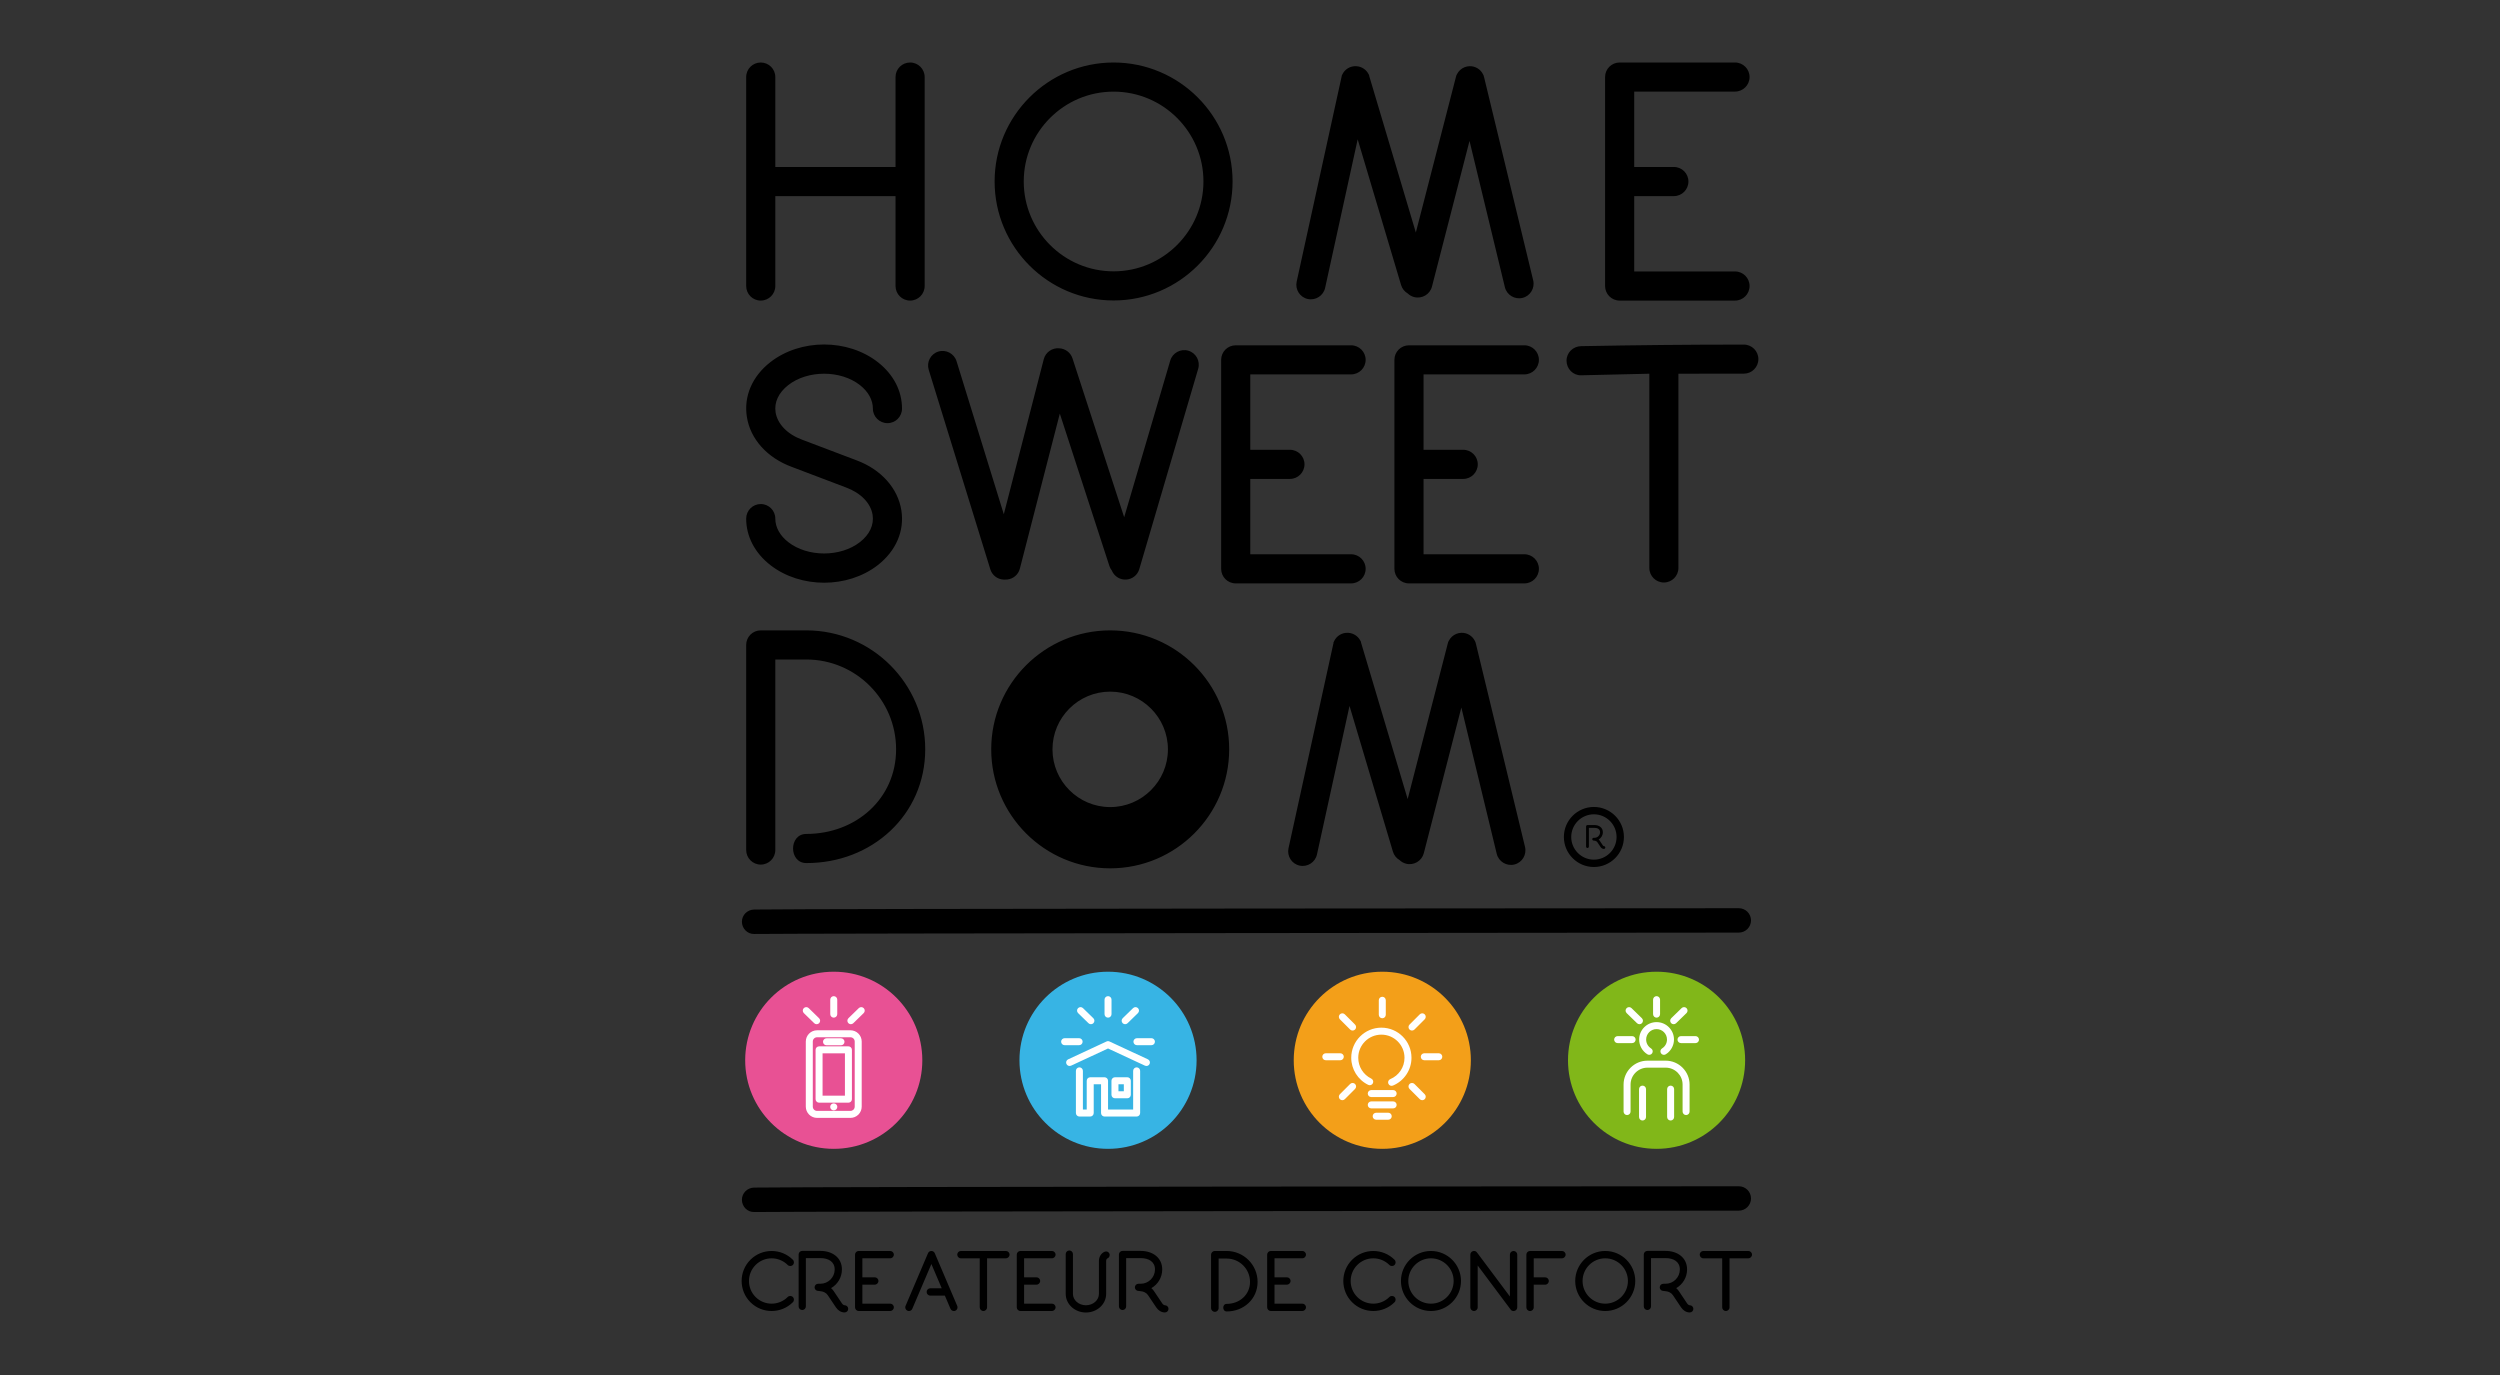 <?xml version="1.0" encoding="UTF-8"?>
<!DOCTYPE svg PUBLIC "-//W3C//DTD SVG 1.1//EN" "http://www.w3.org/Graphics/SVG/1.1/DTD/svg11.dtd">
<!-- Creator: CorelDRAW 2020 (64-Bit) -->
<svg xmlns="http://www.w3.org/2000/svg" xml:space="preserve" width="100%" height="100%" version="1.1" style="shape-rendering:geometricPrecision; text-rendering:geometricPrecision; image-rendering:optimizeQuality; fill-rule:evenodd; clip-rule:evenodd"
viewBox="0 0 100000 55000"
 xmlns:xlink="http://www.w3.org/1999/xlink"
 xmlns:xodm="http://www.corel.com/coreldraw/odm/2003">
 <rect x="0" y="0" width="100000" height="55000" fill="#333333" stroke="none"/>
 <defs>
  <style type="text/css">
   <![CDATA[
    .fil0 {fill:none}
    .fil4 {fill:#37B4E4}
    .fil6 {fill:#81B719}
    .fil2 {fill:#E85194}
    .fil5 {fill:#F39F19}
    .fil1 {fill:black;fill-rule:nonzero}
    .fil3 {fill:white;fill-rule:nonzero}
   ]]>
  </style>
 </defs>
 <g id="Layer_x0020_1">
  <g id="_2645961964384">
   <g>
    <rect class="fil0" x="-0" y="-0" width="100000" height="55000"/>
   </g>
   <g>
    <path class="fil1" d="M31945 50180.1l0 2075.7c0,80.4 64.6,144.9 144.4,144.9 80.4,0 145,-64.5 145,-144.9l0 -139.2 0 -359.3 0 -288.8 0 -415.4 0 -728.6 581.6 0c315.3,0 571.5,138.3 571.5,453.5 0,315.3 -256.5,572.1 -571.5,572.1l-51.9 0c-5.7,-0.4 -11.4,-0.4 -17,0l-6.4 0 0 0.5 -1.5 0.1 -12.7 -0.6c-79.3,0 -143.6,64.3 -143.6,143.6 0,79.4 64.3,143.7 143.6,143.7l7.7 -0.4 6.5 0.8 0 1.1 14.2 0c94.6,6.9 169.9,26.6 228.5,56.7 54.5,27.9 96,65.9 126.4,111.3l326.7 487.1c43.3,64.4 94.5,113.5 149,146.9 63.1,38.9 132,57.9 200.1,57.2 79.6,-0.6 143.6,-65.6 143,-145.2 -0.6,-79.6 -65.7,-143.6 -145.2,-143 -13.6,0.1 -29.6,-5 -46.5,-15.4 -21.4,-13.1 -42.3,-33.5 -60.7,-61l-326.8 -487.1c-29.9,-44.5 -65.3,-85.2 -106.8,-121.3 259.3,-148.5 434.3,-427.4 434.3,-747.1 0,-474.8 -386.9,-742.4 -860.9,-742.4l-726.6 0c-79.6,0 -144.4,64.6 -144.4,144.5l0 0zm4459.9 -47680.1c-323.6,0 -583.8,260.3 -583.8,581.5l0 3597.5 -4808.6 0 0 -3597.5c0,-321.3 -260.2,-581.5 -583.8,-581.5 -321.3,0 -581.5,260.2 -581.5,581.5l0 8357.9c0,323.6 260.2,583.8 581.5,583.8 323.6,0 583.8,-260.2 583.8,-583.8l0 -3595.2 4808.6 0 0 3595.2c0,323.6 260.2,583.8 583.8,583.8 321.2,0 581.5,-260.2 581.5,-583.8l0 -8357.9c0,-321.3 -260.3,-581.5 -581.5,-581.5zm27346.8 31123.4l-2.5 -0.3 -3.1 0.1c-30.7,0 -55.6,-24.9 -55.6,-55.7 0,-30.7 24.9,-55.7 55.6,-55.7l5 0.2 0.6 0 0 -0.2 2.5 0c2.2,-0.1 4.3,-0.1 6.6,0l20 0c122.2,0 221.7,-99.6 221.7,-221.8 0,-122.3 -99.4,-175.9 -221.7,-175.9l-225.5 0 0 282.5 0 161.1 0 112.1 0 139.3 0 53.9c0,31.2 -25,56.2 -56.2,56.2 -31,0 -56,-25 -56,-56.2l0 -804.9 0 0c0,-31 25.1,-56 56,-56l281.7 0c183.8,0 333.9,103.7 333.9,287.9 0,124 -67.9,232.1 -168.4,289.7 16.1,14 29.8,29.8 41.4,47l126.7 188.9c7.2,10.7 15.2,18.6 23.6,23.7 6.5,4 12.7,6 18,5.9 30.8,-0.2 56,24.6 56.3,55.5 0.2,30.8 -24.6,56.1 -55.5,56.3 -26.4,0.3 -53.1,-7.1 -77.5,-22.2 -21.2,-12.9 -41,-32 -57.8,-57l-126.7 -188.8c-11.8,-17.6 -27.9,-32.4 -49,-43.2 -22.7,-11.7 -51.9,-19.3 -88.7,-22l-5.4 0 0 -0.4zm-1196.7 -144.5c0,662.3 539,1201.2 1200.7,1201.2 662.3,0 1201.2,-538.9 1201.2,-1201.2 0,-662.3 -538.9,-1200.6 -1201.2,-1200.6 -661.7,0 -1200.7,538.3 -1200.7,1200.6l0 0zm1200.7 -906.6c500.1,0 907.2,406.5 907.2,906.6 0,500.2 -407.1,907.2 -907.2,907.2 -500.1,0 -906.6,-407 -906.6,-907.2 0,-500.1 406.5,-906.6 906.6,-906.6zm-32743.2 1428.9c0,321.7 -260.9,582.6 -582.7,582.6 -321.7,0 -582.6,-260.9 -582.6,-582.6l0 -1.8 0 -8203c0,-321.2 260.3,-581.5 581.5,-581.5l1822 0c2622.2,0 4758.2,2133.6 4758.2,4758.2 0,2624.6 -2133.6,4557 -4758.2,4549.9 -704.2,-1.9 -704.9,-1165.3 0,-1165.3 1979.6,0 3592.9,-1402.6 3592.9,-3384.6 0,-1982 -1610.9,-3592.9 -3592.9,-3592.9l-1238.2 0 0 6574 0 614.1 0 432.9zm8636.2 -4028.1c0,2624.6 2135.9,4760.5 4758.2,4760.5 2624.6,0 4760.5,-2135.9 4760.5,-4760.5 0,-2624.6 -2135.9,-4758.2 -4760.5,-4758.2 -2622.3,0 -4758.2,2133.6 -4758.2,4758.2l0 0zm4758.6 -2307.7c1273.2,0 2309.6,1034.9 2309.6,2308.2 0,1273.2 -1036.4,2309.5 -2309.6,2309.5 -1273.2,0 -2308.1,-1036.3 -2308.1,-2309.5 0,-1273.3 1034.9,-2308.2 2308.1,-2308.2zm14047 634.8l1414 5849.8c75.5,312.4 392.3,505.8 704.6,430.4 312.3,-75.5 503.5,-391.8 428,-704.1l-1962.7 -8119.6c-5.2,-21.8 -11.7,-43.1 -19.3,-63.9l1.9 -3.4 -25.1 -51.4c-101.1,-207 -314.2,-334.5 -542.1,-326l-3.2 0.1 -3.3 0.1c-67.1,2.7 -132.3,17.1 -193.3,41.7 -131.4,53 -239.6,152.8 -302.9,281l-29.3 57.8 2.6 5.3c-5.8,16.3 -10.9,33 -15.3,50l-1602.2 6216 -1857.6 -6237.2c-3.3,-11.2 -7,-22.3 -10.9,-33.2l5.6 -12.3 -32.9 -61.7c-95,-177.6 -273.4,-291.5 -468.8,-306l-1.5 -0.1 -0.2 0 -11.2 -0.8c-243.6,-17.2 -471.4,121.5 -570.2,344.6l-23.2 52.3 6.1 10.2c-5,16.2 -9.4,32.7 -13.1,49.4l-1788.4 8159.8c-68.8,313.9 129.2,625.9 443,694.7 313.8,68.8 626.4,-131.4 695.2,-445.2l1302.3 -5941.8 1735.9 5828.6c44,147.9 142.2,265.4 266.5,337.6 69.7,67.6 157.3,118.6 258,144.6 311.1,80.2 630.8,-108.5 711,-419.6l1502 -5827.7zm-2677.9 -13906.2l0 8358c0,323.5 260.2,583.7 581.5,583.7l4616.9 0c321.2,0 581.4,-260.2 581.4,-583.7 0,-321.3 -260.2,-581.5 -581.4,-581.5l-4033.2 0 0 -3013.8 1587.3 0c321.3,0 581.5,-262.4 581.5,-583.7 0,-321.3 -260.3,-581.5 -581.5,-581.5l-1587.3 0 0 -3016 4033.2 0c321.2,0 581.4,-260.2 581.4,-581.5 0,-321.3 -260.2,-581.5 -581.4,-581.5l-4616.9 0c-321.3,0 -581.5,260.3 -581.5,581.5zm-6930.4 0l0 8358c0,323.5 260.1,583.7 581.4,583.7l4616.9 0c321.3,0 581.5,-260.2 581.5,-583.7 0,-321.3 -260.3,-581.5 -581.5,-581.5l-4033.1 0 0 -3013.8 1587.2 0c321.3,0 581.5,-262.4 581.5,-583.7 0,-321.3 -260.2,-581.5 -581.5,-581.5l-1587.2 0 0 -3016 4033.1 0c321.3,0 581.5,-260.2 581.5,-581.5 0,-321.3 -260.3,-581.5 -581.5,-581.5l-4616.9 0c-321.2,0 -581.4,260.3 -581.4,581.5zm-8693.6 6175.5l1598.5 -6202.1c72.8,-282.2 342.6,-463.7 624.4,-435.1 233.9,12.9 447.9,166.8 524.5,402.2l2067.5 6355.6 1842.4 -6266.5c90.6,-308.2 416.5,-486 724.7,-395.4 308.2,90.6 483.9,415.8 393.2,724.1l-2356.2 8014.2c-68.9,234.5 -275.6,400.1 -518.4,415.9 -243.6,18.1 -471.9,-119.8 -571.5,-342.5l-9.3 -20.9c-41.6,-52.9 -74.6,-113.6 -96.3,-180.4l-1982.7 -6094.6 -1598.8 6203.3c-61,236.6 -262,409.1 -504.2,433.1 -29.4,3.2 -58.7,4.1 -87.6,2.8 -21.5,1.1 -43.1,1 -64.9,-0.3 -243,-12.5 -452,-175.3 -524,-408.8l-2464.5 -7981.6c-94.8,-307 76.4,-634.5 383.3,-729.3 307,-94.8 635.3,78.6 730,385.5l1889.9 6120.8zm14154.8 -14997.1l1735.9 5828.6c44.1,147.9 142.2,265.4 266.5,337.6 69.8,67.6 157.4,118.6 258,144.6 311.2,80.2 630.9,-108.5 711,-419.6l1502 -5827.7 1414.1 5849.9c75.5,312.3 392.3,505.7 704.5,430.3 312.3,-75.5 503.6,-391.8 428.1,-704.1l-1962.7 -8119.6c-5.3,-21.8 -11.8,-43.1 -19.4,-63.9l1.9 -3.4 -25.1 -51.4c-101.1,-207 -314.2,-334.5 -542.1,-326l-3.2 0.1 -3.2 0.1c-67.2,2.7 -132.4,17.1 -193.3,41.7 -131.4,53 -239.6,152.8 -303,281l-29.2 57.8 2.5 5.3c-5.7,16.3 -10.9,33 -15.3,50l-1602.1 6216 -1857.6 -6237.2c-3.4,-11.2 -7.1,-22.3 -11,-33.2l5.6 -12.3 -32.9 -61.7c-95,-177.6 -273.4,-291.5 -468.8,-306l-1.5 -0.1 -0.1 0 -11.2 -0.8c-243.6,-17.2 -471.5,121.5 -570.3,344.6l-23.1 52.3 6.1 10.2c-5.1,16.2 -9.5,32.7 -13.2,49.5l-1788.4 8159.7c-68.8,313.9 129.2,626 443,694.7 313.9,68.8 626.5,-131.4 695.2,-445.2l1302.3 -5941.8zm8935.3 8274c-321.2,6.1 -581.5,260.2 -581.5,581.5 0,321.3 260.3,591.2 581.5,583.7l2731.1 -63.1 0 7769.7c0,321.3 260.2,581.5 581.5,581.5 321.3,0 581.4,-260.2 581.4,-581.5l0 -7769.7 2617.1 -2.3c321.3,-0.2 581.5,-260.2 581.5,-581.5 0,-321.2 -260.3,-581.4 -581.5,-581.4 -2210.3,0 -4300.1,20.9 -6511.1,63.1zm-32429.2 640.5c-724,565.7 -1067.9,1362.1 -938.9,2185.7 138,891.4 812.2,1640.3 1801,2004.6l2169.8 823.6c590.6,219.5 986.5,629 1058.9,1095.1 61.1,398.2 -117.7,785.1 -506.8,1088.3 -776.1,606.3 -2090.7,606.3 -2866.7,0 -334.9,-260.2 -518.1,-595.1 -518.1,-939 0,-323.5 -260.2,-583.7 -581.5,-583.7 -321.3,0 -583.8,260.2 -583.8,583.7 0,710.4 343.9,1371.1 966.1,1857.6 604.2,470.6 1378,705.9 2151.8,705.9 771.5,0 1545.3,-235.3 2149.4,-705.9 726.3,-567.9 1068,-1364.3 941.3,-2185.7 -140.3,-891.4 -814.6,-1642.6 -1801.1,-2006.9l-2172 -823.5c-588.3,-217.2 -984.3,-626.8 -1058.9,-1095.1 -61.1,-398.2 117.6,-782.9 506.8,-1088.3 778.3,-606.4 2090.6,-606.4 2866.7,0 334.9,262.4 518.1,595 518.1,941.2 0,321.3 262.5,581.5 583.7,581.5 321.3,0 581.5,-260.2 581.5,-581.5 0,-712.7 -343.9,-1371.1 -966.1,-1857.6 -1205.9,-943.5 -3095.2,-943.5 -4301.2,0l0 0zm33389.7 -11405.4l0 8357.9c0,323.6 260.2,583.8 581.5,583.8l4616.8 0c321.3,0 581.5,-260.2 581.5,-583.8 0,-321.2 -260.2,-581.4 -581.5,-581.4l-4033.1 0 0 -3013.8 1587.3 0c321.3,0 581.5,-262.4 581.5,-583.7 0,-321.3 -260.3,-581.5 -581.5,-581.5l-1587.3 0 0 -3016 4033.1 0c321.3,0 581.5,-260.2 581.5,-581.5 0,-321.3 -260.2,-581.5 -581.5,-581.5l-4616.8 0c-321.3,0 -581.5,260.3 -581.5,581.5zm-24418.5 4176.7c0,2624.6 2135.8,4760.5 4758.2,4760.5 2624.6,0 4760.4,-2135.9 4760.4,-4760.5 0,-2624.6 -2135.8,-4758.2 -4760.4,-4758.2 -2622.4,0 -4758.2,2133.6 -4758.2,4758.2l0 0zm4758.2 -3592.9c1982,0 3595.2,1610.9 3595.2,3592.9 0,1982 -1613.2,3595.2 -3595.2,3595.2 -1982,0 -3593,-1613.2 -3593,-3595.2 0,-1982 1611,-3592.9 3593,-3592.9zm-14378.4 32716.3c-269.4,5.1 -487.8,218.2 -487.8,487.7 0,269.5 218.3,495.9 487.8,489.7 1002.3,-23.1 37576.4,-53.3 39388.2,-54.8 269.5,-0.2 487.8,-218.3 487.8,-487.8 0,-269.5 -218.3,-487.8 -487.8,-487.8 -1854.2,0 -37533.5,17.7 -39388.2,53zm0 11121.8c-269.4,5.1 -487.8,218.3 -487.8,487.8 0,269.5 218.3,495.8 487.8,489.7 1002.3,-23.2 37576.4,-53.4 39388.2,-54.9 269.5,-0.2 487.8,-218.3 487.8,-487.8 0,-269.5 -218.3,-487.8 -487.8,-487.8 -1854.2,0 -37533.5,17.7 -39388.2,53zm36382.8 4134.4l-6.5 -0.8 -7.7 0.4c-79.3,0 -143.7,-64.3 -143.7,-143.7 0,-79.3 64.4,-143.6 143.7,-143.6l12.7 0.6 1.5 -0.1 0 -0.5 6.4 0c5.6,-0.4 11.3,-0.4 17,0l51.9 0c315,0 571.5,-256.8 571.5,-572.1 0,-315.2 -256.2,-453.5 -571.5,-453.5l-581.6 0 0 728.6 0 415.4 0 288.8 0 359.3 0 139.2c0,80.4 -64.7,144.9 -145,144.9 -79.8,0 -144.4,-64.5 -144.4,-144.9l0 -2075.7 0 0c0,-79.9 64.7,-144.5 144.4,-144.5l726.6 0c474,0 860.8,267.6 860.8,742.4 0,319.7 -174.9,598.6 -434.2,747.1 41.5,36.1 76.9,76.8 106.8,121.3l326.7 487.1c18.5,27.5 39.4,47.9 60.8,61 16.9,10.4 32.8,15.6 46.4,15.4 79.6,-0.6 144.7,63.4 145.3,143 0.6,79.6 -63.5,144.6 -143,145.2 -68.2,0.7 -137,-18.3 -200.1,-57.2 -54.5,-33.4 -105.7,-82.5 -149,-146.9l-326.7 -487.1c-30.4,-45.4 -71.9,-83.4 -126.4,-111.3 -58.6,-30.1 -133.9,-49.8 -228.5,-56.7l-14.2 0 0 -1.1zm-7456 -1521.5c4.4,4.4 8.4,9.2 12.2,14.3l1292.5 1728.5 0 -1673.6c0,-81.1 65.6,-146.7 147.3,-146.7l0 0c81,0 146.7,65.6 146.7,146.7l0 2109c0,61.6 -38.3,116.9 -95.9,138.2 -16.6,6.1 -34.3,9.1 -50.8,9.1 -42.3,0 -85.8,-16.4 -111.9,-51.9l-21.3 -29.1 -1302.5 -1742 0 1674.6c0,81 -65.7,146.7 -147.4,146.7 -81,0 -146.7,-65.7 -146.7,-146.7l0 -2107.9c0,-61.7 38.3,-116.3 96,-137.6 58.2,-21.5 126.3,-7.4 162.7,42.3l19.1 26.1zm-8404.6 69l0 2106.9c0,81.5 65.6,147.1 146.6,147.1l1259.2 0c80.9,0 146.5,-65.6 146.5,-147.1 0,-81 -65.6,-146.6 -146.5,-146.6l-1112.1 0 0 -759.7 495.5 0c81,0 146.6,-66.2 146.6,-147.2 0,-81 -65.6,-146.5 -146.6,-146.5l-495.5 0 0 -760.3 1112.1 0c80.9,0 146.5,-65.6 146.5,-146.6 0,-80.9 -65.6,-146.6 -146.5,-146.6l-1259.2 0c-80.9,0 -146.6,65.7 -146.6,146.6zm-1941.1 2137c0,83.6 -67.8,151.4 -151.4,151.4 -83.6,0 -151.4,-67.8 -151.4,-151.4l0 -0.5 0 -2131.5c0,-83.4 67.6,-151.1 151.1,-151.1l473.4 0c681.4,0 1236.4,554.4 1236.4,1236.5 0,682 -554.4,1184.1 -1236.4,1182.2 -183,-0.5 -183.2,-302.8 0,-302.8 514.4,0 933.6,-364.4 933.6,-879.4 0,-515.1 -418.6,-933.6 -933.6,-933.6l-321.7 0 0 1708.2 0 159.5 0 112.5zm-3192.8 -684.5l-6.5 -0.8 -7.7 0.4c-79.4,0 -143.7,-64.3 -143.7,-143.7 0,-79.3 64.3,-143.6 143.7,-143.6l12.7 0.6 1.5 -0.1 0 -0.5 6.4 0c5.6,-0.4 11.2,-0.4 16.9,0l51.9 0c315,0 571.6,-256.8 571.6,-572.1 0,-315.2 -256.3,-453.5 -571.6,-453.5l-581.6 0 0 728.6 0 415.4 0 288.8 0 359.3 0 139.2c0,80.4 -64.6,144.9 -144.9,144.9 -79.9,0 -144.4,-64.5 -144.4,-144.9l0 -2075.7 0 0c0,-79.9 64.7,-144.5 144.4,-144.5l726.5 0c474,0 860.9,267.6 860.9,742.4 0,319.7 -174.9,598.6 -434.3,747.1 41.6,36.1 77,76.8 106.9,121.3l326.7 487.1c18.5,27.5 39.3,47.9 60.8,61 16.8,10.4 32.8,15.5 46.4,15.4 79.6,-0.6 144.6,63.4 145.2,143 0.6,79.6 -63.4,144.6 -143,145.2 -68.1,0.7 -136.9,-18.3 -200.1,-57.2 -54.4,-33.4 -105.6,-82.5 -148.9,-146.9l-326.7 -487.1c-30.5,-45.4 -71.9,-83.4 -126.4,-111.3 -58.7,-30.1 -133.9,-49.8 -228.6,-56.7l-14.1 0 0 -1.1zm-2924.2 -1474.1c0,-79.8 64.8,-144.7 144.7,-144.7 79.8,0 144.6,64.9 144.6,144.7l0 1592.4c0,122.8 56,234.7 146.5,316.4 94.6,85.4 226.4,138.2 372.9,138.2 146.5,0 278.3,-52.8 372.9,-138.2 90.5,-81.7 146.5,-193.6 146.5,-316.4l0 -1314.4c0,-85.7 21.7,-160 57.7,-221 42.1,-71.2 103.3,-122.7 172.3,-152.1 73.3,-31.2 158.1,2.9 189.3,76.3 31.2,73.3 -2.9,158.1 -76.3,189.3 -14.1,6 -27.2,17.4 -36.7,33.4 -10.5,18 -17,42.7 -17,74.1l0 1314.4c0,208.2 -92.7,396 -242.5,531.2 -145.7,131.4 -346,212.8 -566.2,212.8 -220.2,0 -420.5,-81.4 -566.2,-212.8 -149.8,-135.2 -242.5,-323 -242.5,-531.2l0 -1592.4zm-1958 21.6l0 2106.9c0,81.5 65.6,147.1 146.5,147.1l1259.2 0c81,0 146.6,-65.6 146.6,-147.1 0,-81 -65.7,-146.6 -146.6,-146.6l-1112 0 0 -759.7 495.4 0c81,0 146.6,-66.2 146.6,-147.2 0,-81 -65.6,-146.5 -146.6,-146.5l-495.4 0 0 -760.3 1112 0c81,0 146.6,-65.6 146.6,-146.6 0,-80.9 -65.7,-146.6 -146.6,-146.6l-1259.2 0c-80.9,0 -146.5,65.7 -146.5,146.6zm-4313.9 2255.9c57.1,0 111.9,-33.7 135.3,-89.6l763.7 -1791.1 413.4 970.4 -457.4 0c-81,0 -146.6,65.7 -146.6,146.7 0,81 65.6,146.7 146.6,146.7l583 0 224.7 527.3c31.9,74.7 118.2,109.7 192.9,77.6 74.3,-31.9 108.9,-118.1 77.1,-192.9l-898.5 -2108.5c-23.1,-54.3 -76.4,-89 -135.2,-89 -58.8,0 -112.5,34.6 -135.3,89 -295.6,703.4 -596.2,1405.9 -898.4,2108.5 -32.1,74.7 2.8,160.9 77.6,192.9 18.3,8 38.2,12 57.1,12l0 0zm-2155.2 -2255.9l0 2106.9c0,81.5 65.5,147.1 146.5,147.1l1259.2 0c81,0 146.5,-65.6 146.5,-147.1 0,-81 -65.6,-146.6 -146.5,-146.6l-1112 0 0 -759.7 495.4 0c81,0 146.6,-66.2 146.6,-147.2 0,-81 -65.6,-146.5 -146.6,-146.5l-495.4 0 0 -760.3 1112 0c81,0 146.5,-65.6 146.5,-146.6 0,-80.9 -65.6,-146.6 -146.5,-146.6l-1259.2 0c-80.9,0 -146.5,65.7 -146.5,146.6zm34832.8 -146.5c0,0 -0.5,0 -0.5,0l-898.7 0c-81.1,0 -146.7,65.6 -146.7,146.7 0,81.1 65.6,147.3 146.7,147.3l752.5 0 0 1960.6c0,81 65.7,146.7 146.7,146.7 81.1,0 146.8,-65.7 146.8,-146.7l0 -1960.6 752.5 -0.6c81,0 146.7,-65.6 146.7,-146.7 0,-81.1 -65.7,-146.7 -146.7,-146.7l-898.7 0c0,0 -0.6,0 -0.6,0l0 0zm-6025.4 1200.6c0,662.3 539,1201.2 1200.6,1201.2 662.3,0 1201.3,-538.9 1201.3,-1201.2 0,-662.2 -539,-1200.6 -1201.3,-1200.6 -661.6,0 -1200.6,538.4 -1200.6,1200.6l0 0zm1200.6 -906.6c500.2,0 907.3,406.5 907.3,906.6 0,500.2 -407.1,907.2 -907.3,907.2 -500.1,0 -906.6,-407 -906.6,-907.2 0,-500.1 406.5,-906.6 906.6,-906.6zm-3154.6 -147.3l0 2109c0,81.6 65.7,147.3 146.7,147.3 81.7,0 147.3,-65.7 147.3,-147.3l0 -907.2 456.5 0c81.1,0 146.8,-66.2 146.8,-147.3 0,-81.1 -65.8,-146.7 -146.8,-146.7l-456.5 0 0 -761.1 1129 0c81.1,0 146.7,-65.6 146.7,-146.7 0,-81.1 -65.7,-146.7 -146.7,-146.7l-1276.3 0c-81,0 -146.7,65.7 -146.7,146.7zm-5016.8 1053.9c0,662.3 539,1201.2 1200.6,1201.2 662.3,0 1201.3,-538.9 1201.3,-1201.2 0,-662.2 -539,-1200.6 -1201.3,-1200.6 -661.6,0 -1200.6,538.4 -1200.6,1200.6l0 0zm1200.6 -906.6c500.2,0 907.3,406.5 907.3,906.6 0,500.2 -407.1,907.2 -907.3,907.2 -500.1,0 -906.6,-407 -906.6,-907.2 0,-500.1 406.5,-906.6 906.6,-906.6zm-1664.4 265.5c57.1,57.6 150.2,57.6 207.8,0 57.1,-57.7 57.1,-150.8 0,-207.8 -468.1,-468.2 -1230.3,-468.2 -1698.5,0 -468.2,468.1 -468.2,1229.7 0,1698.4 234.1,234.1 541.8,351.2 849,351.2 307.7,0 615.4,-117.1 849.5,-351.2 57.1,-57.6 57.1,-150.7 0,-207.7 -57.6,-57.7 -150.7,-57.7 -207.8,0 -354,353.4 -929.5,353.4 -1282.9,0 -353.4,-354 -353.4,-929.5 0,-1282.9 353.4,-353.4 928.9,-353.4 1282.9,0l0 0zm-16238.3 -559.5c0,0 -0.6,0 -0.6,0l-898.6 0c-81.1,0 -146.7,65.6 -146.7,146.7 0,81.1 65.6,147.3 146.7,147.3l752.5 0 0 1960.6c0,81 65.6,146.7 146.7,146.7 81.1,0 146.8,-65.7 146.8,-146.7l0 -1960.6 752.4 -0.6c81.1,0 146.8,-65.6 146.8,-146.7 0,-81.1 -65.7,-146.7 -146.8,-146.7l-898.6 0c0,0 -0.6,0 -0.6,0l0 0zm-7829 559.5c57.1,57.6 150.2,57.6 207.9,0 57.1,-57.7 57.1,-150.8 0,-207.8 -468.2,-468.2 -1230.4,-468.2 -1698.5,0 -468.2,468.1 -468.2,1229.7 0,1698.4 234,234.1 541.8,351.2 848.9,351.2 307.8,0 615.5,-117.1 849.6,-351.2 57.1,-57.6 57.1,-150.7 0,-207.7 -57.7,-57.7 -150.8,-57.7 -207.9,0 -353.9,353.4 -929.4,353.4 -1282.8,0 -353.4,-354 -353.4,-929.5 0,-1282.9 353.4,-353.4 928.9,-353.4 1282.8,0l0 0z"/>
    <g>
     <circle class="fil2" cx="33350.1" cy="42411" r="3542.5"/>
     <path class="fil3" d="M32682 41211.2l1336.1 0c123.9,0 236.4,50.6 317.9,132.1 81.4,81.4 132,194 132,317.8l0 2604.7c0,123.9 -50.6,236.4 -132,317.9l-9.2 8.3c-80.9,76.6 -189.7,123.7 -308.7,123.7l-1336.1 0c-123.3,0 -235.6,-50.5 -317.3,-132l-0.9 -0.8c-81.3,-81.7 -131.7,-194 -131.7,-317.1l0 -2604.7c0,-123.3 50.6,-235.8 132.3,-317.6 81.2,-81.7 193.7,-132.3 317.6,-132.3zm-528.9 -687.3c-55.2,-53.7 -56.4,-142 -2.8,-197.2 53.7,-55.2 142,-56.4 197.2,-2.8l415.9 405.1c55.2,53.7 56.5,142 2.8,197.2 -53.7,55.2 -142,56.4 -197.2,2.8l-415.9 -405.1zm2199.5 -200c55.2,-53.6 143.6,-52.4 197.2,2.8 53.7,55.2 52.4,143.5 -2.7,197.2l-416 405.1c-55.2,53.6 -143.5,52.4 -197.1,-2.8 -53.7,-55.2 -52.5,-143.5 2.7,-197.2l415.9 -405.1zm-1142.3 -338.3c0,-77.2 62.6,-139.8 139.8,-139.8 77.2,0 139.8,62.6 139.8,139.8l0 580.6c0,77.3 -62.6,139.9 -139.8,139.9 -77.2,0 -139.8,-62.6 -139.8,-139.9l0 -580.6zm142.7 4150c77.2,0 139.8,62.6 139.8,139.8 0,77.2 -62.6,139.8 -139.8,139.8l-5.8 0c-77.3,0 -139.9,-62.6 -139.9,-139.8 0,-77.2 62.6,-139.8 139.9,-139.8l5.8 0zm-293.2 -2324.1c-77.3,0 -139.9,-62.6 -139.9,-139.8 0,-77.3 62.6,-139.9 139.9,-139.9l580.6 0c77.2,0 139.8,62.6 139.8,139.9 0,77.2 -62.6,139.8 -139.8,139.8l-580.6 0zm-296.7 42.4l1173.9 0c77.2,0 139.8,62.6 139.8,139.8l0 1973.7c0,77.3 -62.6,139.9 -139.8,139.9l-1173.9 0c-77.2,0 -139.8,-62.6 -139.8,-139.9l0 -1973.7c0,-77.2 62.6,-139.8 139.8,-139.8zm1034.1 279.7l-894.3 0 0 1694 894.3 0 0 -1694zm220.9 -642.8l-1336.1 0c-46.7,0 -89.3,19.3 -120.2,50.2l-0.5 0c-30.6,30.5 -49.6,73.1 -49.6,120.1l0 2604.7c0,47.1 19,89.6 49.6,120.2l0.5 0.5c30.6,30.6 73.2,49.6 120.2,49.6l1336.1 0c44.4,0 84.8,-16.9 114.9,-44.6l5.3 -5.5c30.9,-30.9 50.1,-73.5 50.1,-120.2l0 -2604.7c0,-46.7 -19.2,-89.3 -50.1,-120.1 -30.9,-30.9 -73.5,-50.2 -120.2,-50.2z"/>
    </g>
    <g>
     <circle class="fil4" cx="44320.9" cy="42411" r="3542.5"/>
     <path class="fil3" d="M45325.9 42833.7c0,-77.2 62.6,-139.8 139.8,-139.8 77.2,0 139.8,62.6 139.8,139.8l0 1688.2c0,77.3 -62.6,139.9 -139.8,139.9l-1283.8 0c-77.2,0 -139.8,-62.6 -139.8,-139.9l0 -1151.8 -293.6 0 0 1151.8c0,77.3 -62.6,139.9 -139.8,139.9l-432.6 0c-77.2,0 -139.8,-62.6 -139.8,-139.9l0 -1688.2c0,-77.2 62.6,-139.8 139.8,-139.8 77.2,0 139.8,62.6 139.8,139.8l0 1548.4 153 0 0 -1151.9c0,-77.2 62.6,-139.8 139.8,-139.8l573.2 0c77.2,0 139.8,62.6 139.8,139.8l0 1151.9 1004.2 0 0 -1548.4zm150.9 -1026.2c-77.2,0 -139.8,-62.7 -139.8,-139.9 0,-77.2 62.6,-139.8 139.8,-139.8l580.6 0c77.2,0 139.8,62.6 139.8,139.8 0,77.2 -62.6,139.9 -139.8,139.9l-580.6 0zm-2892.3 0c-77.3,0 -139.9,-62.7 -139.9,-139.9 0,-77.2 62.6,-139.8 139.9,-139.8l580.6 0c77.2,0 139.8,62.6 139.8,139.8 0,77.2 -62.6,139.9 -139.8,139.9l-580.6 0zm539.5 -1283.6c-55.2,-53.7 -56.5,-142 -2.8,-197.2 53.7,-55.2 142,-56.4 197.2,-2.8l415.9 405.1c55.2,53.7 56.4,142 2.8,197.2 -53.7,55.2 -142,56.4 -197.2,2.8l-415.9 -405.1zm2199.5 -200c55.2,-53.6 143.5,-52.4 197.2,2.8 53.6,55.2 52.4,143.5 -2.8,197.2l-415.9 405.1c-55.2,53.6 -143.5,52.4 -197.2,-2.8 -53.6,-55.2 -52.4,-143.5 2.8,-197.2l415.9 -405.1zm-1142.4 -338.3c0,-77.2 62.6,-139.8 139.8,-139.8 77.3,0 139.9,62.6 139.9,139.8l0 580.6c0,77.3 -62.6,139.9 -139.9,139.9 -77.2,0 -139.8,-62.6 -139.8,-139.9l0 -580.6zm1735 2387.7c69.9,32.3 100.5,115.2 68.2,185.1 -32.2,70 -115.1,100.6 -185.1,68.3l-1478.3 -687.3 -1478.3 687.3c-69.9,32.3 -152.8,1.7 -185.1,-68.3 -32.3,-69.9 -1.7,-152.8 68.3,-185.1l1536.7 -714.5c35.8,-16.5 78.3,-17.8 116.8,0l1536.8 714.5zm-1318 717.1l494.6 0c77.3,0 139.9,62.6 139.9,139.8l0 561.4c0,77.3 -62.6,139.9 -139.9,139.9l-494.6 0c-77.3,0 -139.9,-62.6 -139.9,-139.9l0 -561.4c0,-77.2 62.6,-139.8 139.9,-139.8zm354.8 279.7l-215 0 0 281.7 215 0 0 -281.7z"/>
    </g>
    <g>
     <circle class="fil5" cx="55291.8" cy="42411" r="3542.5"/>
     <path class="fil3" d="M54851 43143.7c69.4,33.5 98.5,116.9 65,186.2 -33.5,69.4 -116.9,98.5 -186.2,65 -207.5,-100.4 -377.4,-256.2 -495.5,-444.7 -118.2,-188.7 -184.5,-409.3 -184.5,-639.3 0,-332.6 134.9,-633.8 352.9,-851.7 218,-218 519.2,-352.9 851.8,-352.9 332.6,0 633.8,134.9 851.8,352.9 218,217.9 352.9,519.1 352.9,851.7 0,242.9 -73.5,474.4 -203.3,668.8 -129.5,193.9 -315.1,350.4 -539.6,443.6 -71.1,29.5 -152.8,-4.2 -182.4,-75.4 -29.6,-71.2 4.2,-152.9 75.4,-182.4 172.9,-71.8 315.7,-192 415.1,-340.9 99,-148.4 155.1,-326.2 155.1,-513.7 0,-255.4 -103.6,-486.7 -270.9,-654.1 -167.3,-167.3 -398.6,-270.9 -654.1,-270.9 -255.4,0 -486.8,103.6 -654.1,270.9 -167.4,167.4 -270.9,398.7 -270.9,654.1 0,178.2 50.5,347.8 140.8,491.8 90.3,144.1 220.8,263.6 380.7,341zm195.6 1645.1c-77.2,0 -139.8,-62.6 -139.8,-139.8 0,-77.3 62.6,-139.9 139.8,-139.9l483.5 0c77.2,0 139.8,62.6 139.8,139.9 0,77.2 -62.6,139.8 -139.8,139.8l-483.5 0zm-196.4 -453.2c-77.2,0 -139.8,-62.6 -139.8,-139.9 0,-77.2 62.6,-139.8 139.8,-139.8l876.3 0c77.2,0 139.9,62.6 139.9,139.8 0,77.3 -62.7,139.9 -139.9,139.9l-876.3 0zm-647.2 -3351.9c54.6,54.6 54.6,143.1 0,197.7 -54.6,54.6 -143.1,54.6 -197.7,0l-410.6 -410.6c-54.6,-54.5 -54.6,-143.1 0,-197.7 54.6,-54.5 143.1,-54.5 197.7,0l410.6 410.6zm2785.9 2785.9c54.6,54.6 54.6,143.1 0,197.7 -54.6,54.6 -143.1,54.6 -197.7,0l-410.6 -410.6c-54.6,-54.6 -54.6,-143.1 0,-197.7 54.6,-54.6 143.1,-54.6 197.7,0l410.6 410.6zm-1557.3 -3179c0,77.3 -62.6,139.9 -139.8,139.9 -77.2,0 -139.8,-62.6 -139.8,-139.9l0 -580.6c0,-77.2 62.6,-139.8 139.8,-139.8 77.2,0 139.8,62.6 139.8,139.8l0 580.6zm-581.4 3291.7c-77.2,0 -139.8,-62.6 -139.8,-139.8 0,-77.2 62.6,-139.8 139.8,-139.8l876.3 0c77.2,0 139.9,62.6 139.9,139.8 0,77.2 -62.7,139.8 -139.9,139.8l-876.3 0zm1728.1 -2700.9c-54.6,54.6 -143.1,54.6 -197.7,0 -54.6,-54.6 -54.6,-143.1 0,-197.7l410.6 -410.6c54.6,-54.5 143.1,-54.5 197.7,0 54.6,54.6 54.6,143.2 0,197.7l-410.6 410.6zm-2785.9 2785.9c-54.6,54.6 -143.1,54.6 -197.7,0 -54.6,-54.6 -54.6,-143.1 0,-197.7l410.6 -410.6c54.6,-54.6 143.1,-54.6 197.7,0 54.6,54.6 54.6,143.1 0,197.7l-410.6 410.6zm3179 -1557.3c-77.2,0 -139.8,-62.6 -139.8,-139.8 0,-77.2 62.6,-139.8 139.8,-139.8l580.6 0c77.2,0 139.8,62.6 139.8,139.8 0,77.2 -62.6,139.8 -139.8,139.8l-580.6 0zm-3939.9 0c-77.2,0 -139.8,-62.6 -139.8,-139.8 0,-77.2 62.6,-139.8 139.8,-139.8l580.7 0c77.2,0 139.8,62.6 139.8,139.8 0,77.2 -62.6,139.8 -139.8,139.8l-580.7 0z"/>
    </g>
    <g>
     <circle class="fil6" cx="66262.7" cy="42411" r="3542.5"/>
     <path class="fil3" d="M66122.8 39985.6c0,-77.2 62.6,-139.8 139.9,-139.8 77.2,0 139.8,62.6 139.8,139.8l0 580.6c0,77.3 -62.6,139.9 -139.8,139.9 -77.3,0 -139.9,-62.6 -139.9,-139.9l0 -580.6zm-561.4 3579c0,-77.2 62.6,-139.8 139.9,-139.8 77.2,0 139.8,62.6 139.8,139.8l0 1115.9c0,77.2 -62.6,139.8 -139.8,139.8 -77.3,0 -139.9,-62.6 -139.9,-139.8l0 -1115.9zm1123.7 0c0,-77.2 62.6,-139.8 139.8,-139.8 77.3,0 139.9,62.6 139.9,139.8l0 1115.9c0,77.2 -62.6,139.8 -139.9,139.8 -77.2,0 -139.8,-62.6 -139.8,-139.8l0 -1115.9zm554.4 -1840.4c-77.2,0 -139.8,-62.6 -139.8,-139.8 0,-77.2 62.6,-139.8 139.8,-139.8l580.6 0c77.2,0 139.9,62.6 139.9,139.8 0,77.2 -62.7,139.8 -139.9,139.8l-580.6 0zm-2534.3 0c-77.2,0 -139.8,-62.6 -139.8,-139.8 0,-77.2 62.6,-139.8 139.8,-139.8l580.6 0c77.2,0 139.8,62.6 139.8,139.8 0,77.2 -62.6,139.8 -139.8,139.8l-580.6 0zm1337.8 211.9c65.4,40.4 85.7,126.3 45.3,191.7 -40.4,65.5 -126.3,85.8 -191.7,45.4 -102.3,-63.2 -185.1,-151.1 -242.2,-253.4 -56.9,-102.1 -88.4,-218.3 -88.4,-338.8 0,-192.3 78,-366.5 204.1,-492.5l8.4 -7.8c125.4,-121.5 296.2,-196.3 484.2,-196.3 192.3,0 366.5,77.9 492.6,204.1 126,126 204,300.2 204,492.5 0,120.7 -31.6,236.9 -88.4,338.8 -57.1,102.5 -140.1,190.3 -242.2,253.4 -65.4,40.4 -151.3,20.1 -191.7,-45.4 -40.4,-65.4 -20.1,-151.3 45.4,-191.7 61,-37.7 110.7,-90.3 144.9,-151.8 33.7,-60.4 52.4,-130.1 52.4,-203.3 0,-115.2 -46.7,-219.4 -122.1,-294.9 -75.5,-75.4 -179.8,-122.1 -294.9,-122.1 -112.3,0 -214.2,44.2 -289.1,115.9l-5.8 6.2c-75.5,75.5 -122.2,179.8 -122.2,294.9 0,73.1 18.7,142.8 52.4,203.3 34.2,61.4 83.9,114 145,151.8zm-820.4 2526.6c0,77.2 -62.6,139.8 -139.8,139.8 -77.3,0 -139.9,-62.6 -139.9,-139.8l0 -1080.4c0,-262.9 107.5,-501.9 280.6,-675 173.1,-173.1 412.1,-280.6 675,-280.6l729.2 0c262.9,0 501.9,107.5 675,280.6l7.5 8.2c168.7,172.5 273.1,408.1 273.1,666.8l0 1080.4c0,77.2 -62.6,139.8 -139.8,139.8 -77.3,0 -139.9,-62.6 -139.9,-139.8l0 -1080.4c0,-182.7 -73.3,-349.1 -192,-471.1l-6.6 -6.2c-122.5,-122.5 -291.5,-198.6 -477.3,-198.6l-729.2 0c-185.7,0 -354.8,76.1 -477.3,198.6 -122.5,122.5 -198.6,291.6 -198.6,477.3l0 1080.4zm-156.9 -3938.8c-55.2,-53.7 -56.4,-142 -2.8,-197.2 53.7,-55.2 142,-56.4 197.2,-2.8l415.9 405.1c55.2,53.7 56.4,142 2.8,197.2 -53.7,55.2 -142,56.4 -197.2,2.8l-415.9 -405.1zm2199.5 -200c55.2,-53.6 143.5,-52.4 197.2,2.8 53.7,55.2 52.4,143.5 -2.8,197.2l-415.9 405.1c-55.2,53.6 -143.5,52.4 -197.2,-2.8 -53.6,-55.2 -52.4,-143.5 2.8,-197.2l415.9 -405.1z"/>
    </g>
   </g>
  </g>
 </g>
</svg>
